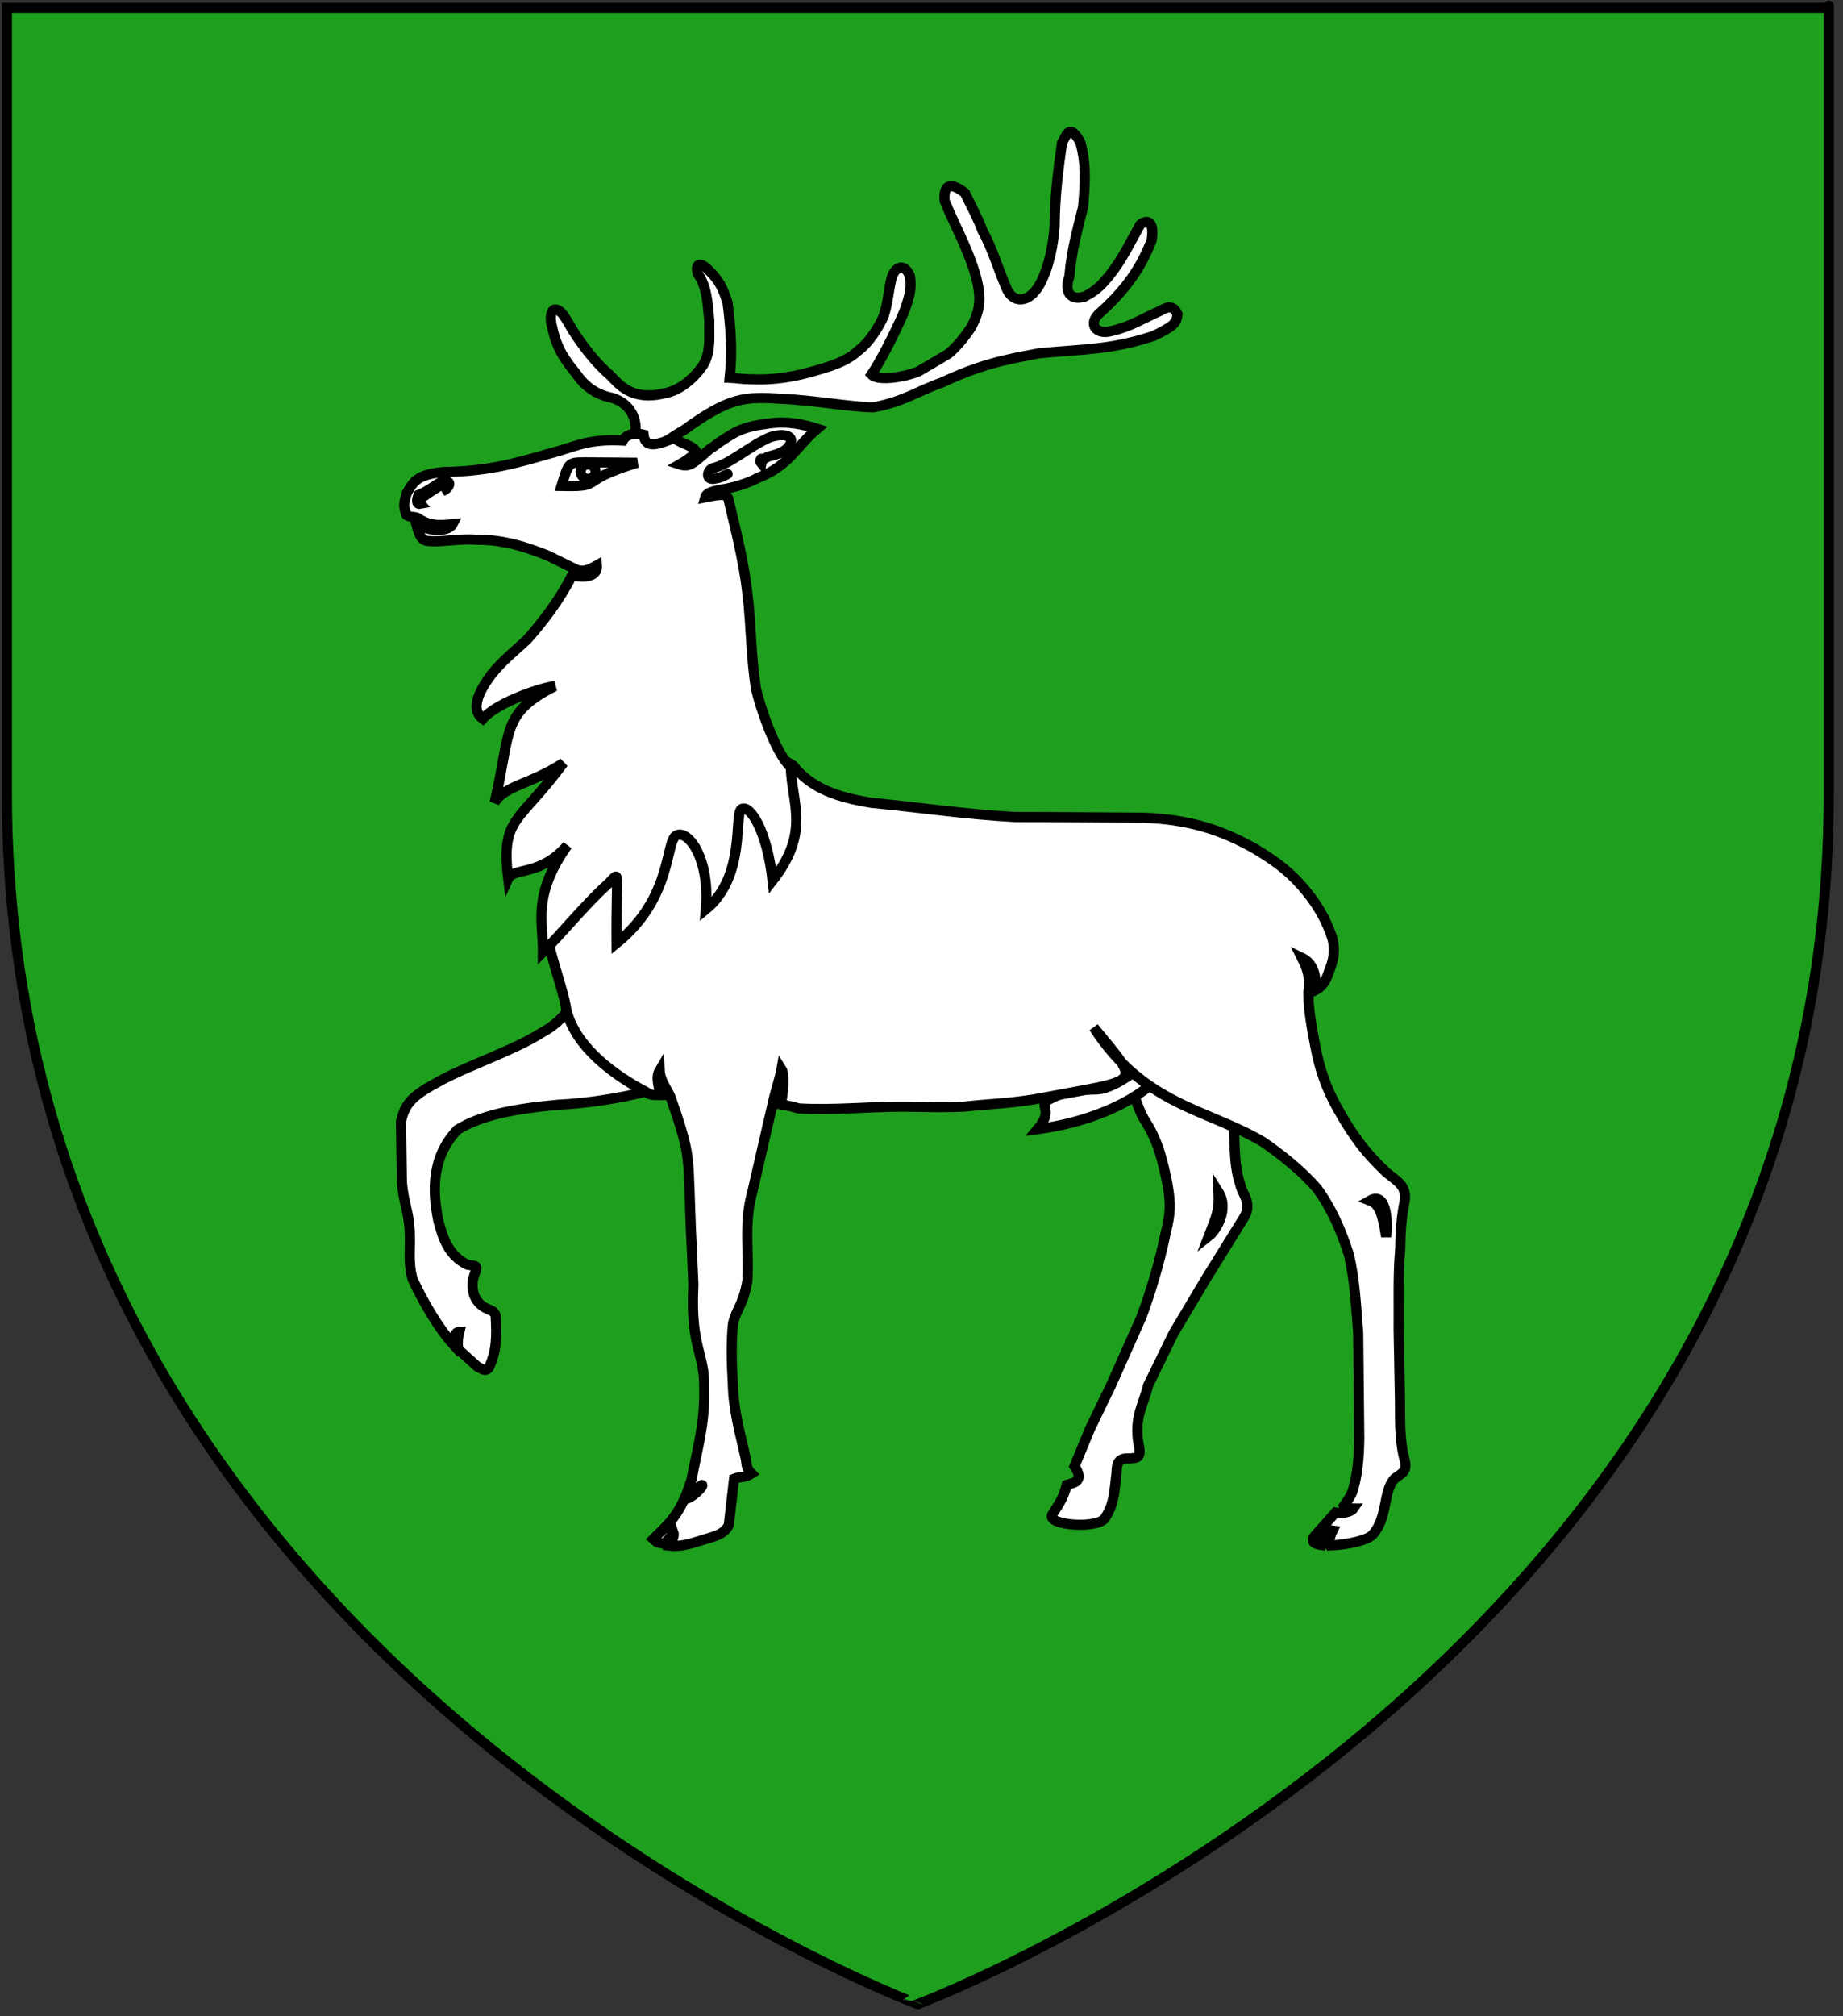 <?xml version="1.0" encoding="utf-8"?>
<!-- Generator: Adobe Illustrator 15.1.0, SVG Export Plug-In . SVG Version: 6.00 Build 0)  -->
<!DOCTYPE svg PUBLIC "-//W3C//DTD SVG 1.1//EN" "http://www.w3.org/Graphics/SVG/1.1/DTD/svg11.dtd">
<svg version="1.1" id="svg2" xmlns:svg="http://www.w3.org/2000/svg"
	 xmlns="http://www.w3.org/2000/svg" xmlns:xlink="http://www.w3.org/1999/xlink" x="0px" y="0px" width="181.417px"
	 height="198.425px" viewBox="-4.465 0.793 181.417 198.425" enable-background="new -4.465 0.793 181.417 198.425"
	 xml:space="preserve">
<rect x="-4.465" y="0.793" width="181.417" height="198.425" fill="#333333" stroke="none"/>
<path id="path1411" fill="#1EA01E" stroke="#000000" d="M-3.786,78.957V1.563h179.339c0,0,0-8.052,0,77.394
	c0,85.447-89.672,119.068-89.672,119.068S-3.786,164.404-3.786,78.957z"/>
<g id="Calque_2">
	<g id="Bois" transform="translate(60.632,102.51)">
		<path id="path2395_1_" fill="#FFFFFF" stroke="#000000" d="M-2.68-58.867c0.286-0.366,0.421-2.813-2.076-3.67
			c-1.432-0.292-2.623-0.938-3.611-2.383c-1.066-1.297-1.924-2.453-2.366-4.558c-0.361-1.248-0.033-2.455,1.001-1.36
			c0.396,0.537,0.684,1.079,1.048,1.691c1.015,1.566,2.233,3.159,3.691,4.408c0.837,0.855,2.058,2.5,5.298,1.737
			c1.537-0.269,3.015-1.559,3.873-2.881c0.752-1.37,0.493-2.884,0.548-4.255c-0.182-1.688-0.184-3.284-1.146-4.654
			c-0.26-0.979,0.225-1.165,0.955-0.45c1.249,1.15,1.568,2.041,1.985,3.314c0.312,2.375,0.495,4.892,0.209,7.387
			c0.624,0.025,1.29,0.145,1.914,0.145c2.447,0.122,4.549-0.243,6.659-0.881c1.976-0.562,3.118-1.026,4.186-2.005
			c0.963-0.758,1.868-2.123,2.388-3.297c0.416-1.224,0.472-2.428,0.785-3.75c0.232-0.906,1.141-1.743,1.814-0.228
			c0.189,1.272-0.049,2.024-0.518,3.371c-0.285,0.758-1.994,4.446-3.268,6.332c0.699,0.725,3.544,0.166,4.612-0.3
			c0.858-0.512,2.095-1.219,2.978-1.756c0.778-0.686,1.438-1.417,2.235-2.619c0.833-1.604,1.122-2.782,0.313-5.45
			c-0.777-2.521-1.977-4.606-2.941-6.981c-0.104-1.164,0.251-2.139,2.002-0.766c0.6,1.272,1.223,2.353,1.72,3.699
			c0.989,1.786,1.533,3.741,2.315,5.553c0.628,1.69,2.276,1.646,3.336-0.263c0.935-1.739,1.325-3.962,1.455-5.675
			c0.025-3.06,0.342-5.515,0.732-8.256c0.486-0.82,0.74-1.951,1.812-0.028c0.524,2.055,0.513,3.363,0.267,6.326
			c-0.571,2.301-1.147,4.312-1.355,6.833c-0.644,1.9,0.43,2.384,1.522,1.993c1.275-0.636,1.813-1.341,2.412-2.05
			c1.301-1.64,2.007-3.187,3.024-4.998c0.633-0.551,1.451-0.45,1.135,1.528c-1.016,2.594-2.371,4.684-5.052,7.107
			c-1.276,1.038-0.477,2.272,1.111,1.817c1.927-0.441,3.196-1.297,4.735-1.958c0.599-0.318,1.255-0.762,1.755,0.301
			c-0.079,0.881-0.394,1.19-2.349,2.14c-4.322,1.419-6.929,1.274-11.301,1.715c-3.591,0.66-5.776,1.126-9.578,2.888
			c-2.315,0.808-3.752,1.884-6.721,2.424c-2.213-0.024-5.958-0.711-9.001-0.833c-3.643-0.245-5.146-0.186-9.623,3.068
			c-1.972,1.114-3.458,2.556-3.39,1.464L-2.68-58.867z"/>
	</g>
	<path id="Posterieur_droit" fill="#FFFFFF" stroke="#000000" d="M116.919,110.407c0.209,2.024-0.033,4.835,0.689,6.914
		c0.156,0.952,1.285,1.874,0.347,3.343l-3.729,6.017l-3.168,5.317l-2.506,5.131c-0.442,1.908-1.405,3.068-0.937,5.811
		c0.339,1.468-0.252,1.311-0.931,1.385c-1.375-0.097-1.183,0.924-1.259,1.564c-0.208,1.688-0.192,2.816-1.049,4.188
		c-0.521,1.247-5.811,0.855-5.279-0.214c0.716-1.126,1.098-1.615,1.438-2.939c0.544-0.188,1.835-0.244,0.769-1.836l1.534-3.705
		l2.06-4.258l2.995-6.727c0.962-2.593,1.796-5.432,2.367-8.174c0.52-2.104,0.526-2.883,0.188-4.938
		c-0.442-2.153-0.887-4.139-2.162-6.146c-1.164-1.692-1.635-5.911-3.669-5.903c4.016-0.76,8.685,3.306,12.302,5.167L116.919,110.407
		L116.919,110.407z M115.483,118.117c0.085,1.78-0.154,2.24-0.958,4.326C115.284,121.848,116.519,119.762,115.483,118.117z"/>
	<path id="Sexe" fill="#FFFFFF" stroke="#000000" d="M109.073,105.103c-0.645,0.058-3.517,2.828-5.584,2.901
		c-1.634,0.061-2.685-0.052-4.683,0.984c-1.218,0.631,0.594,0.895-1.133,2.932c4.519-0.601,9.526-2.396,12.231-5.429
		C110.767,105.342,110.837,105.103,109.073,105.103z"/>
	<path id="Anterieur_droit" fill="#FFFFFF" stroke="#000000" d="M59.147,108.207c-2.645,0.691-6.004,1.184-8.722,1.309
		c-4.451,0.417-7.517,1.035-9.86,2.453c-2.552,2.693-2.485,5.988-1.885,8.949c0.416,1.566,0.952,3.437,2.878,4.342
		c1.214,0.156,0.927,0.117,0.546,1.399c-0.287,1.837,0.698,2.654,1.48,2.974c0.234,0.121,0.557,0.149,0.741,0.613
		c0.12,2.107,0.104,3.545-0.677,5.16c-0.407,0.455-0.724,0.022-1.097-0.1l-1.91-1.723c-0.103-0.857-0.023-1.112,0.118-1.722
		c-0.396,0.013-0.564,0.421-0.606,1.245c-1.552-1.725-2.966-4.219-4.002-6.416c-0.55-1.908-0.097-3.54-0.357-5.523
		c-0.128-1.346-0.679-2.681-0.705-4.344l-0.086-5.637c0.391-1.934,1.351-2.678,3.799-3.998c2.864-1.568,7.214-2.979,9.974-4.717
		c0.226-0.18,1.542-0.665,2.861-2.508L59.147,108.207z"/>
	<path id="Corps" fill="#FFFFFF" stroke="#000000" d="M51.227,99.841c-0.242-1.456-1.241-4.25-1.716-6.361
		c2.971-0.8,4.911-29.336,24.089-17.35c1.874,2.325,4.46,3.135,7.716,3.673c4.685,0.441,9.16,1.124,14.082,1.392
		c4.188,0,8.408,0.045,12.622,0.07c4.426,0.147,7.695,1.152,11.054,3.064c1.665,1.002,3.127,1.99,4.535,3.58
		c1.405,1.591,2.45,3.241,3.102,5.32c0.364,1.567-0.122,2.544-0.618,3.865c-0.274,0.566-0.651,0.93-1.076,1.148
		c0.149-1.943-0.512-2.792-1.322-3.183c0.681,1.348,0.841,2.342,0.624,3.428c0,1.591,0.357,3.556,0.671,5.17
		c0.417,2.275,1.068,4.185,2.189,6.188c1.639,2.938,2.879,4.471,4.83,6.33c1.067,0.883,1.988,1.285,1.806,2.777
		c-0.312,1.565-0.421,2.799-0.445,4.73c-0.234,2.691-0.128,5.34-0.154,8.031l0.128,6.853c0.026,1.856-0.069,3.771,0.396,5.655
		c0.441,1.47-0.242,1.533-0.944,2.098c-1.146,1.271-0.625,3.807-2.135,5.492c-0.429,0.547-2.609,1.037-4.194,1.07
		c-0.224-0.412,0.114-1.198,0.251-1.477c-0.567-0.093-0.86,0.729-1.092,1.442c-0.735-0.091-1.118-0.363-0.674-0.896l2.038-2.302
		c0.467,0.093,1.492,0.015,1.778-0.41c-0.292-0.002-0.8,0.037-0.947-0.252c0.334-0.479,0.829-1.142,0.94-1.737
		c0.442-1.543,0.55-3.299,0.574-4.893l-0.106-10.352c-0.209-2.619-0.317-5.188-0.914-7.732c-0.753-2.398-1.74-4.613-3.12-6.498
		c-1.587-1.836-3.588-3.388-5.309-4.587c-5.512-3.271-11.718-3.578-16.685-11.28c4.758,5.785,4.784,5.045-4.815,6.887
		c-2.991,0.588-5.234,0.605-7.889,0.899c-2.005,0.099-4.057,0.031-6.036,0.007c-3.512,0-6.783,0.371-10.295,0.176
		c-0.546-0.158-1.212-0.312-1.781-0.403c0.311-1.315,0.352-3.042,0.083-3.463c-0.149,0.866-0.647,2.307-0.868,3.374l-2.016,8.748
		c-0.857,3.035-0.299,5.897-0.483,8.738c-0.409,2.373-1.087,2.738-1.41,4.184c-0.182,1.736-0.151,3.792-0.021,5.849
		c0.051,2.718,0.728,4.917,1.275,7.438c0.103,0.464-0.007,0.918,0.563,1.479c-0.689,0.453-1.139,0.255-1.713,0.501l-0.519,4.555
		c-0.522,1.025-1.597,1.145-2.795,1.535c-1.109,0.353-2.047,0.611-3.039,0.5c0.073-0.197,0.537-0.854,0.382-1.3
		c-0.389,0.521-0.892,1.298-1.112,1.056c-0.346-0.028-0.529-0.08-0.881-0.405c1.277-1.278,2.146-1.946,3.056-3.929
		c0.869-0.084,1.975-1.369,1.755-1.401c-0.583,0.358-1.167,0.829-1.48,0.731l0.45-1.262c0.545-3.011,1.317-5.41,1.241-8.959
		c0.076-3.549-1.379-3.916-1.066-10.207l-0.14-3.348c-0.155-2.668-0.195-5.335-0.325-8.004c-0.155-1.663-0.133-2.471-1.799-7.17
		c-0.373-0.805-1.013-1.607-1.057-2.58c-0.409,0.693-0.07,1.671,0.12,2.419c-0.521-0.005-1,0.098-1.481-0.315
		c-2.79-1.443-7.157-4.396-7.889-8.413L51.227,99.841z M130.388,118.943c0.975,0.371,1.238,1.375,1.596,3.549
		C132.121,121.612,132.194,117.924,130.388,118.943z"/>
	<path id="Tete" fill="#FFFFFF" stroke="#000000" stroke-linecap="round" d="M48.98,94.5c0.02-3.015-1.067-5.565,2.399-10.512
		c-2.594,3.052-5.315,2.159-5.822,3.278c-0.733-6.111,1.044-5.397,5.436-11.388c-3.31,2.158-5.791,2.206-6.776,3.904
		c1.667-7.039,0.577-8.732,5.925-11.463c-1.103,0.079-5.599,1.532-7.083,3.211c-1.458-1.069,0.034-3.262,0.86-4.379
		c1.144-1.395,2.008-2.037,3.49-3.407c1.602-1.802,3.24-3.949,4.427-6.318c1.901,0.356,2.512-0.211,2.457-0.989
		c-1.018,0.574-1.532,0.644-2.119,0.371c-0.903-0.443-1.807-0.885-2.71-1.33c-2.083-0.832-4.354-1.588-7.009-1.563
		c-1.613-0.146-3.62,0.266-4.74,0.12c-0.82,0-0.985-0.886-1.222-1.723c0.874,0.708,3.153,0.936,3.593,0.068
		c-1.648,0.183-2.461,0.064-3.497-0.638c-0.415-0.146-1.126-0.011-1.126-0.525c-0.259-0.783-0.11-1.02,0.096-1.853
		c0.65-1.175,1.05-1.882,3.669-2.123c4.4-0.047,7.308-0.921,10.457-1.827c2.265-0.564,3.574-1.463,7.166-1.268
		c0.326-0.678,1.313-0.765,2.029-0.58c0.156,1.468,1.493,0.948,3.03,0.328c0.702,0.637,1.814,0.648,2.232,1.456
		c-0.746,0.485-0.912,0.701-1.695,1.149c1.027,0.343,1.466-0.244,2.994-1.547c0.183-0.075,0.693-0.48,0.824-0.579
		c1.091-0.659,1.914-1.517,4.516-1.835c1.377-0.244,2.881-0.28,5.198,0.453c-2.16,1.836-2.723,3.634-5.847,4.834
		c-0.901,0.486-1.96,0.827-3.124,1.067c-1.06,0.169-1.924,0.338-2.06,0.848c1.595-0.317,2.013-0.34,2.265,0.077
		c0.715,2.998,1.564,6.338,1.896,9.421c0.391,3.157,0.338,6.273,0.857,9.406c0.339,1.469,1.821,6.16,3.408,7.652
		c0.14,3.711,1.903,6.417-1.788,11.156c-0.555-4.936-2.205-7.438-3.03-7.053c-0.825,0.383,0.489,6.594-3.539,9.891
		c0.419-4.948-1.679-7.789-2.856-7.305c-1.177,0.482-0.324,6.087-5.934,10.634c-0.05-7.869,0.473-7.011-0.977-5.714
		C53.261,89.688,50.743,92.745,48.98,94.5z M67.156,47.441c-0.333,0.161-0.661,0.368-1.089,0.422
		c-1.145,0.318-0.936-0.757-0.416-0.978c1.691-0.367,3.59-2.153,5.672-3.059c1.589-0.514,2.446-0.024,1.952,0.758
		c-0.413,0.732-1.377,0.954-2.134,1.149c-0.476,0.235-0.598,0.358-0.654,0.647c-0.128-0.16-0.19-0.141-0.036-0.435h-0.001
		 M39.118,49.106c0.46-0.482,0.447-0.794,0.03-0.708c-0.708,0.44-1.363,0.851-1.982,1.305c-0.435-0.133-0.365,0.497-0.216,0.676
		c-0.395,0.081-0.454-0.288-0.217-0.874c0.885-0.342,1.509-0.881,2.288-1.321C40.243,47.964,39.697,48.917,39.118,49.106z"/>
	<g id="Oeil">
		<path id="path5098" fill="#FFFFFF" stroke="#000000" d="M54.156,47.207c0,0.395-0.329,0.716-0.734,0.716
			c-0.405,0-0.732-0.321-0.732-0.716c0-0.397,0.327-0.718,0.732-0.718C53.826,46.488,54.156,46.81,54.156,47.207z"/>
		<path id="path5096" fill="none" stroke="#000000" d="M50.803,48.622c0.706-2.291,0.645-2.328,2.331-2.327
			c1.686,0.001,5.119,0.04,5.119,0.04s-2.501,0.737-3.718,1.459C53.32,48.52,53.611,48.673,50.803,48.622z"/>
	</g>
</g>
</svg>
